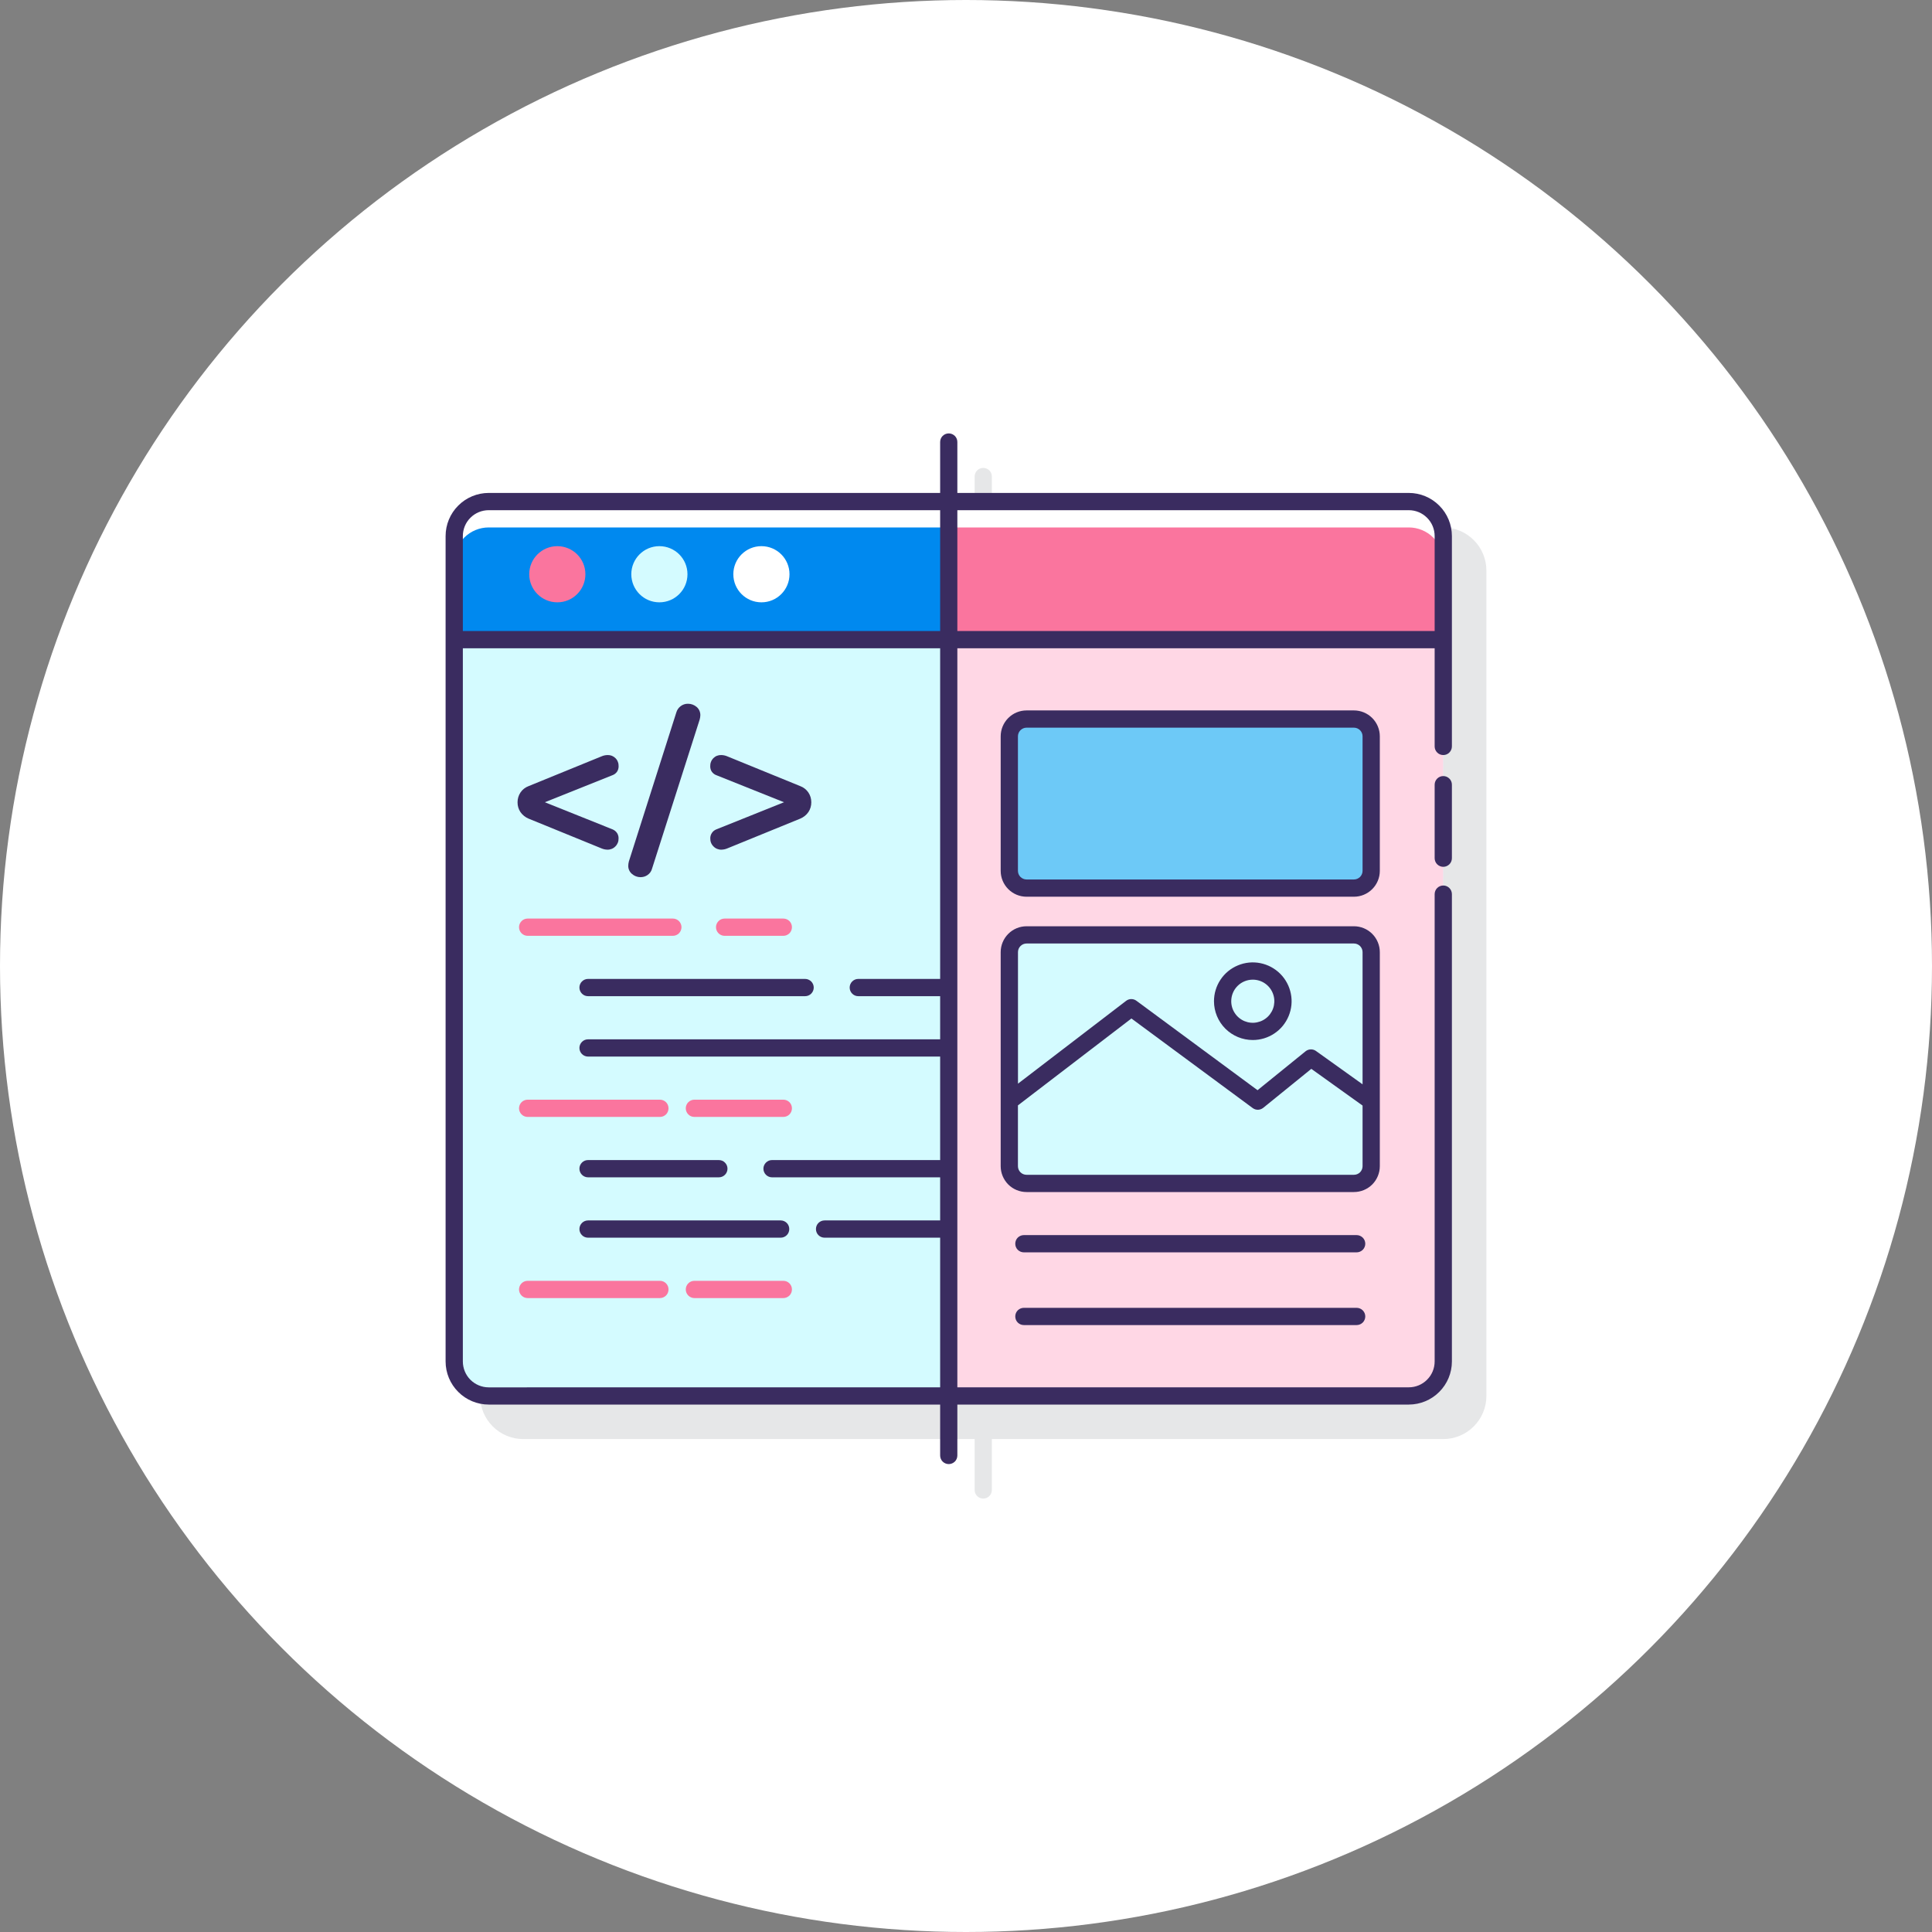 <svg width="42" height="42" viewBox="0 0 42 42" fill="none" xmlns="http://www.w3.org/2000/svg">
<rect x="0" y="0" width="42" height="42" fill="#808080" stroke="none"/>
<circle cx="21" cy="21" r="21" fill="white"/>
<g clip-path="url(#clip0_1529_11000)">
<path d="M31.376 11.466H21.562V10.359C21.562 10.31 21.543 10.262 21.508 10.227C21.472 10.192 21.425 10.172 21.375 10.172C21.325 10.172 21.277 10.192 21.242 10.227C21.207 10.262 21.188 10.31 21.188 10.359V11.466H11.374C11.126 11.466 10.887 11.565 10.712 11.741C10.536 11.916 10.437 12.155 10.437 12.403V30.347C10.437 30.595 10.536 30.834 10.712 31.009C10.887 31.185 11.126 31.284 11.374 31.284H21.188V32.391C21.188 32.44 21.207 32.488 21.242 32.523C21.277 32.558 21.325 32.578 21.375 32.578C21.425 32.578 21.472 32.558 21.508 32.523C21.543 32.488 21.562 32.44 21.562 32.391V31.284H31.376C31.624 31.284 31.863 31.185 32.038 31.009C32.214 30.834 32.313 30.595 32.313 30.347V12.403C32.313 12.155 32.214 11.916 32.038 11.741C31.862 11.565 31.624 11.466 31.376 11.466V11.466Z" fill="#E6E7E8"/>
<path d="M9.874 13.905H31.376V29.597C31.376 29.796 31.297 29.986 31.156 30.127C31.015 30.268 30.825 30.347 30.626 30.347H10.624C10.425 30.347 10.235 30.268 10.094 30.127C9.953 29.986 9.874 29.796 9.874 29.597V13.905V13.905Z" fill="#D4FBFF"/>
<path d="M20.625 30.347H30.626C30.825 30.347 31.015 30.268 31.156 30.127C31.297 29.986 31.376 29.796 31.376 29.597V13.905H20.625V30.347Z" fill="#FFD7E5"/>
<path d="M9.874 11.653V13.906H31.376V11.653C31.376 11.454 31.297 11.264 31.156 11.123C31.015 10.982 30.825 10.903 30.626 10.903H10.624C10.425 10.903 10.235 10.982 10.094 11.123C9.953 11.264 9.874 11.454 9.874 11.653V11.653Z" fill="#0089EF"/>
<path d="M30.626 10.903H20.625V13.906H31.376V11.653C31.376 11.454 31.297 11.264 31.156 11.123C31.015 10.982 30.825 10.903 30.626 10.903V10.903Z" fill="#FA759E"/>
<path d="M30.626 10.903H10.624C10.425 10.903 10.235 10.982 10.094 11.123C9.953 11.264 9.874 11.454 9.874 11.653V12.216C9.874 12.017 9.953 11.826 10.094 11.685C10.235 11.545 10.425 11.466 10.624 11.466H30.626C30.825 11.466 31.015 11.545 31.156 11.685C31.297 11.826 31.376 12.017 31.376 12.216V11.653C31.376 11.454 31.297 11.264 31.156 11.123C31.015 10.982 30.825 10.903 30.626 10.903V10.903Z" fill="white"/>
<path d="M16.553 13.094C16.89 13.094 17.163 12.821 17.163 12.483C17.163 12.146 16.89 11.873 16.553 11.873C16.215 11.873 15.942 12.146 15.942 12.483C15.942 12.821 16.215 13.094 16.553 13.094Z" fill="white"/>
<path d="M14.334 13.094C14.672 13.094 14.945 12.821 14.945 12.483C14.945 12.146 14.672 11.873 14.334 11.873C13.997 11.873 13.724 12.146 13.724 12.483C13.724 12.821 13.997 13.094 14.334 13.094Z" fill="#D4FBFF"/>
<path d="M12.116 13.094C12.453 13.094 12.726 12.821 12.726 12.483C12.726 12.146 12.453 11.873 12.116 11.873C11.778 11.873 11.505 12.146 11.505 12.483C11.505 12.821 11.778 13.094 12.116 13.094Z" fill="#FA759E"/>
<path d="M17.029 20.344H15.752C15.703 20.344 15.655 20.324 15.62 20.289C15.585 20.254 15.565 20.206 15.565 20.156C15.565 20.107 15.585 20.059 15.62 20.024C15.655 19.988 15.703 19.969 15.752 19.969H17.029C17.079 19.969 17.126 19.988 17.162 20.024C17.197 20.059 17.216 20.107 17.216 20.156C17.216 20.206 17.197 20.254 17.162 20.289C17.126 20.324 17.079 20.344 17.029 20.344Z" fill="#FA759E"/>
<path d="M14.627 20.344H11.471C11.421 20.344 11.373 20.324 11.338 20.289C11.303 20.254 11.283 20.206 11.283 20.156C11.283 20.107 11.303 20.059 11.338 20.024C11.373 19.988 11.421 19.969 11.471 19.969H14.627C14.677 19.969 14.725 19.988 14.76 20.024C14.795 20.059 14.815 20.107 14.815 20.156C14.815 20.206 14.795 20.254 14.76 20.289C14.725 20.324 14.677 20.344 14.627 20.344Z" fill="#FA759E"/>
<path d="M17.029 24.281H15.096C15.046 24.281 14.998 24.262 14.963 24.226C14.928 24.191 14.908 24.143 14.908 24.094C14.908 24.044 14.928 23.996 14.963 23.961C14.998 23.926 15.046 23.906 15.096 23.906H17.029C17.079 23.906 17.126 23.926 17.162 23.961C17.197 23.996 17.216 24.044 17.216 24.094C17.216 24.143 17.197 24.191 17.162 24.226C17.126 24.262 17.079 24.281 17.029 24.281Z" fill="#FA759E"/>
<path d="M14.346 24.281H11.471C11.421 24.281 11.373 24.262 11.338 24.226C11.303 24.191 11.283 24.143 11.283 24.094C11.283 24.044 11.303 23.996 11.338 23.961C11.373 23.926 11.421 23.906 11.471 23.906H14.346C14.396 23.906 14.443 23.926 14.479 23.961C14.514 23.996 14.533 24.044 14.533 24.094C14.533 24.143 14.514 24.191 14.479 24.226C14.443 24.262 14.396 24.281 14.346 24.281Z" fill="#FA759E"/>
<path d="M17.029 28.219H15.096C15.046 28.219 14.998 28.199 14.963 28.164C14.928 28.129 14.908 28.081 14.908 28.031C14.908 27.982 14.928 27.934 14.963 27.899C14.998 27.863 15.046 27.844 15.096 27.844H17.029C17.079 27.844 17.126 27.863 17.162 27.899C17.197 27.934 17.216 27.982 17.216 28.031C17.216 28.081 17.197 28.129 17.162 28.164C17.126 28.199 17.079 28.219 17.029 28.219Z" fill="#FA759E"/>
<path d="M14.346 28.219H11.471C11.421 28.219 11.373 28.199 11.338 28.164C11.303 28.129 11.283 28.081 11.283 28.031C11.283 27.982 11.303 27.934 11.338 27.899C11.373 27.863 11.421 27.844 11.471 27.844H14.346C14.396 27.844 14.443 27.863 14.479 27.899C14.514 27.934 14.533 27.982 14.533 28.031C14.533 28.081 14.514 28.129 14.479 28.164C14.443 28.199 14.396 28.219 14.346 28.219Z" fill="#FA759E"/>
<path d="M29.808 18.932V16.007C29.808 15.8 29.64 15.632 29.433 15.632H22.317C22.11 15.632 21.942 15.8 21.942 16.007V18.932C21.942 19.139 22.11 19.307 22.317 19.307H29.433C29.64 19.307 29.808 19.139 29.808 18.932Z" fill="#6DC9F7"/>
<path d="M29.808 25.352V20.699C29.808 20.492 29.64 20.324 29.433 20.324H22.317C22.11 20.324 21.942 20.492 21.942 20.699V25.352C21.942 25.559 22.11 25.727 22.317 25.727H29.433C29.64 25.727 29.808 25.559 29.808 25.352Z" fill="#D4FBFF"/>
<path d="M13.204 18.471C13.236 18.472 13.268 18.466 13.298 18.454C13.328 18.442 13.355 18.424 13.377 18.401C13.401 18.378 13.419 18.35 13.431 18.32C13.443 18.289 13.448 18.256 13.447 18.223C13.448 18.183 13.436 18.143 13.414 18.109C13.39 18.073 13.356 18.046 13.317 18.03L11.845 17.44L13.317 16.851C13.356 16.837 13.39 16.81 13.414 16.776C13.437 16.741 13.449 16.699 13.448 16.657C13.449 16.625 13.444 16.593 13.432 16.563C13.421 16.532 13.403 16.505 13.38 16.482C13.358 16.46 13.331 16.442 13.302 16.43C13.273 16.419 13.241 16.413 13.21 16.414C13.164 16.415 13.12 16.424 13.078 16.442L11.49 17.09C11.418 17.117 11.357 17.165 11.314 17.229C11.273 17.291 11.251 17.365 11.251 17.44C11.25 17.517 11.272 17.591 11.314 17.654C11.358 17.717 11.419 17.766 11.49 17.796L13.078 18.444C13.118 18.461 13.161 18.47 13.204 18.471V18.471Z" fill="#3A2C60"/>
<path d="M13.924 19.069C13.98 19.069 14.034 19.053 14.079 19.021C14.128 18.987 14.162 18.937 14.176 18.88L15.211 15.64C15.22 15.609 15.224 15.578 15.225 15.546C15.225 15.512 15.218 15.479 15.204 15.448C15.19 15.417 15.17 15.39 15.144 15.368C15.091 15.323 15.024 15.298 14.955 15.299C14.898 15.298 14.842 15.317 14.797 15.351C14.752 15.385 14.718 15.433 14.703 15.487L13.671 18.727C13.663 18.758 13.658 18.79 13.658 18.821C13.657 18.855 13.664 18.889 13.678 18.919C13.692 18.95 13.713 18.977 13.739 18.999C13.79 19.044 13.856 19.069 13.924 19.069V19.069Z" fill="#3A2C60"/>
<path d="M15.475 18.109C15.452 18.143 15.441 18.183 15.441 18.223C15.44 18.256 15.445 18.289 15.457 18.32C15.469 18.35 15.487 18.378 15.511 18.401C15.533 18.424 15.56 18.442 15.59 18.454C15.62 18.466 15.652 18.472 15.684 18.471C15.727 18.47 15.77 18.461 15.81 18.444L17.398 17.796C17.469 17.766 17.53 17.717 17.574 17.654C17.616 17.591 17.638 17.516 17.637 17.44C17.637 17.365 17.616 17.291 17.574 17.229C17.531 17.165 17.47 17.117 17.398 17.09L15.81 16.442C15.768 16.424 15.723 16.415 15.678 16.414C15.647 16.413 15.615 16.419 15.586 16.43C15.556 16.442 15.53 16.46 15.507 16.482C15.485 16.505 15.467 16.532 15.456 16.563C15.444 16.593 15.439 16.625 15.44 16.657C15.439 16.699 15.45 16.741 15.474 16.776C15.498 16.81 15.532 16.837 15.571 16.851L17.044 17.44L15.572 18.03C15.532 18.046 15.498 18.073 15.475 18.109V18.109Z" fill="#3A2C60"/>
<path d="M31.376 16.871C31.326 16.871 31.278 16.891 31.243 16.926C31.208 16.961 31.188 17.009 31.188 17.059V18.656C31.188 18.706 31.208 18.754 31.243 18.789C31.278 18.824 31.326 18.844 31.376 18.844C31.425 18.844 31.473 18.824 31.508 18.789C31.544 18.754 31.563 18.706 31.563 18.656V17.059C31.563 17.009 31.544 16.961 31.508 16.926C31.473 16.891 31.425 16.871 31.376 16.871Z" fill="#3A2C60"/>
<path d="M30.626 10.716H20.812V9.609C20.812 9.56 20.793 9.512 20.758 9.477C20.722 9.442 20.675 9.422 20.625 9.422C20.575 9.422 20.527 9.442 20.492 9.477C20.457 9.512 20.438 9.56 20.438 9.609V10.716H10.624C10.376 10.716 10.137 10.815 9.962 10.991C9.786 11.166 9.687 11.405 9.687 11.653V29.597C9.687 29.845 9.786 30.084 9.962 30.259C10.137 30.435 10.376 30.534 10.624 30.534H20.438V31.641C20.438 31.69 20.457 31.738 20.492 31.773C20.527 31.808 20.575 31.828 20.625 31.828C20.675 31.828 20.722 31.808 20.758 31.773C20.793 31.738 20.812 31.69 20.812 31.641V30.534H30.626C30.874 30.534 31.113 30.435 31.288 30.259C31.464 30.084 31.563 29.845 31.563 29.597V19.438C31.563 19.388 31.543 19.34 31.508 19.305C31.473 19.27 31.425 19.25 31.376 19.25C31.326 19.25 31.278 19.27 31.243 19.305C31.208 19.34 31.188 19.388 31.188 19.438V29.597C31.188 29.746 31.129 29.889 31.023 29.994C30.918 30.1 30.775 30.159 30.626 30.159H20.812V14.093H31.188V16.227C31.188 16.276 31.208 16.324 31.243 16.359C31.278 16.395 31.326 16.414 31.376 16.414C31.425 16.414 31.473 16.395 31.508 16.359C31.543 16.324 31.563 16.276 31.563 16.227V11.653C31.563 11.405 31.464 11.166 31.288 10.991C31.113 10.815 30.874 10.716 30.626 10.716V10.716ZM10.062 11.653C10.062 11.504 10.121 11.361 10.226 11.256C10.332 11.15 10.475 11.091 10.624 11.091H20.438V13.718H10.062V11.653ZM10.624 30.16C10.475 30.16 10.332 30.1 10.226 29.995C10.121 29.889 10.062 29.746 10.062 29.597V14.093H20.438V21.281H18.658C18.608 21.281 18.561 21.301 18.526 21.336C18.491 21.371 18.471 21.419 18.471 21.469C18.471 21.518 18.491 21.566 18.526 21.601C18.561 21.637 18.608 21.656 18.658 21.656H20.438V22.594H12.784C12.734 22.594 12.686 22.613 12.651 22.649C12.616 22.684 12.596 22.732 12.596 22.781C12.596 22.831 12.616 22.879 12.651 22.914C12.686 22.949 12.734 22.969 12.784 22.969H20.438V25.219H16.783C16.733 25.219 16.686 25.238 16.651 25.274C16.616 25.309 16.596 25.357 16.596 25.406C16.596 25.456 16.616 25.504 16.651 25.539C16.686 25.574 16.733 25.594 16.783 25.594H20.438V26.531H17.925C17.875 26.531 17.828 26.551 17.792 26.586C17.757 26.621 17.738 26.669 17.738 26.719C17.738 26.768 17.757 26.816 17.792 26.851C17.828 26.887 17.875 26.906 17.925 26.906H20.438V30.159L10.624 30.16ZM20.812 13.718V11.091H30.626C30.775 11.091 30.918 11.15 31.023 11.256C31.129 11.361 31.188 11.504 31.188 11.653V13.718H20.812Z" fill="#3A2C60"/>
<path d="M17.502 21.281H12.783C12.734 21.281 12.686 21.301 12.651 21.336C12.616 21.371 12.596 21.419 12.596 21.469C12.596 21.518 12.616 21.566 12.651 21.601C12.686 21.637 12.734 21.656 12.783 21.656H17.502C17.552 21.656 17.599 21.637 17.635 21.601C17.67 21.566 17.69 21.518 17.69 21.469C17.69 21.419 17.67 21.371 17.635 21.336C17.599 21.301 17.552 21.281 17.502 21.281Z" fill="#3A2C60"/>
<path d="M12.783 25.594H15.627C15.677 25.594 15.725 25.574 15.76 25.539C15.795 25.504 15.815 25.456 15.815 25.406C15.815 25.357 15.795 25.309 15.76 25.274C15.725 25.238 15.677 25.219 15.627 25.219H12.783C12.734 25.219 12.686 25.238 12.651 25.274C12.616 25.309 12.596 25.357 12.596 25.406C12.596 25.456 12.616 25.504 12.651 25.539C12.686 25.574 12.734 25.594 12.783 25.594Z" fill="#3A2C60"/>
<path d="M16.971 26.531H12.783C12.734 26.531 12.686 26.551 12.651 26.586C12.616 26.621 12.596 26.669 12.596 26.719C12.596 26.768 12.616 26.816 12.651 26.851C12.686 26.887 12.734 26.906 12.783 26.906H16.971C17.021 26.906 17.068 26.887 17.104 26.851C17.139 26.816 17.158 26.768 17.158 26.719C17.158 26.669 17.139 26.621 17.104 26.586C17.068 26.551 17.021 26.531 16.971 26.531Z" fill="#3A2C60"/>
<path d="M29.996 16.007C29.996 15.857 29.936 15.714 29.831 15.609C29.725 15.503 29.582 15.444 29.433 15.444H22.317C22.168 15.444 22.025 15.503 21.919 15.609C21.814 15.714 21.754 15.857 21.754 16.007V18.932C21.754 19.081 21.814 19.224 21.919 19.329C22.025 19.435 22.168 19.494 22.317 19.494H29.433C29.582 19.494 29.725 19.435 29.831 19.329C29.936 19.224 29.996 19.081 29.996 18.932V16.007ZM29.621 18.932C29.621 18.981 29.601 19.029 29.566 19.064C29.53 19.099 29.483 19.119 29.433 19.119H22.317C22.267 19.119 22.22 19.099 22.184 19.064C22.149 19.029 22.129 18.981 22.129 18.932V16.007C22.129 15.957 22.149 15.909 22.184 15.874C22.22 15.839 22.267 15.819 22.317 15.819H29.433C29.483 15.819 29.53 15.839 29.566 15.874C29.601 15.909 29.621 15.957 29.621 16.007V18.932Z" fill="#3A2C60"/>
<path d="M29.996 25.352V20.699C29.996 20.549 29.936 20.407 29.831 20.301C29.725 20.195 29.582 20.136 29.433 20.136H22.317C22.168 20.136 22.025 20.195 21.919 20.301C21.814 20.407 21.754 20.549 21.754 20.699V25.352C21.754 25.501 21.814 25.644 21.919 25.75C22.025 25.855 22.168 25.914 22.317 25.914H29.433C29.582 25.914 29.725 25.855 29.831 25.75C29.936 25.644 29.996 25.501 29.996 25.352V25.352ZM22.317 20.511H29.433C29.483 20.511 29.53 20.531 29.566 20.566C29.601 20.601 29.621 20.649 29.621 20.699V23.572L28.609 22.848C28.576 22.824 28.535 22.811 28.494 22.813C28.453 22.814 28.414 22.828 28.382 22.854L27.338 23.7L24.705 21.756C24.672 21.731 24.633 21.719 24.592 21.719C24.552 21.719 24.512 21.733 24.48 21.758L22.13 23.558V20.699C22.13 20.649 22.149 20.601 22.185 20.566C22.22 20.531 22.267 20.511 22.317 20.511V20.511ZM29.433 25.539H22.317C22.267 25.539 22.22 25.52 22.184 25.485C22.149 25.449 22.129 25.402 22.129 25.352V24.03L24.596 22.141L27.232 24.088C27.266 24.113 27.306 24.126 27.348 24.125C27.389 24.124 27.429 24.109 27.462 24.083L28.507 23.236L29.621 24.034V25.352C29.621 25.402 29.601 25.449 29.566 25.485C29.53 25.52 29.483 25.539 29.433 25.539V25.539Z" fill="#3A2C60"/>
<path d="M27.234 22.609C27.401 22.609 27.564 22.56 27.703 22.467C27.842 22.375 27.95 22.243 28.014 22.088C28.078 21.934 28.095 21.765 28.062 21.601C28.029 21.437 27.949 21.287 27.831 21.169C27.713 21.051 27.563 20.971 27.399 20.938C27.235 20.905 27.066 20.922 26.912 20.986C26.757 21.05 26.625 21.158 26.533 21.297C26.44 21.436 26.391 21.599 26.391 21.766C26.391 21.989 26.48 22.204 26.638 22.362C26.796 22.52 27.011 22.609 27.234 22.609ZM27.234 21.297C27.327 21.297 27.418 21.324 27.495 21.376C27.572 21.427 27.632 21.501 27.667 21.586C27.703 21.672 27.712 21.766 27.694 21.857C27.676 21.948 27.631 22.032 27.566 22.097C27.5 22.163 27.417 22.207 27.326 22.225C27.235 22.244 27.141 22.234 27.055 22.199C26.969 22.163 26.896 22.103 26.845 22.026C26.793 21.949 26.766 21.858 26.766 21.766C26.766 21.641 26.815 21.522 26.903 21.434C26.991 21.346 27.11 21.297 27.234 21.297Z" fill="#3A2C60"/>
<path d="M29.492 26.85H22.258C22.208 26.85 22.161 26.87 22.125 26.905C22.09 26.94 22.071 26.988 22.071 27.038C22.071 27.087 22.09 27.135 22.125 27.17C22.161 27.205 22.208 27.225 22.258 27.225H29.492C29.542 27.225 29.589 27.205 29.625 27.17C29.66 27.135 29.68 27.087 29.68 27.038C29.68 26.988 29.66 26.94 29.625 26.905C29.589 26.87 29.542 26.85 29.492 26.85Z" fill="#3A2C60"/>
<path d="M29.492 28.431H22.258C22.208 28.431 22.161 28.451 22.125 28.486C22.09 28.521 22.071 28.569 22.071 28.618C22.071 28.668 22.09 28.716 22.125 28.751C22.161 28.786 22.208 28.806 22.258 28.806H29.492C29.542 28.806 29.589 28.786 29.625 28.751C29.66 28.716 29.68 28.668 29.68 28.618C29.68 28.569 29.66 28.521 29.625 28.486C29.589 28.451 29.542 28.431 29.492 28.431Z" fill="#3A2C60"/>
</g>
<defs>
<clipPath id="clip0_1529_11000">
<rect width="24" height="24" fill="white" transform="translate(9 9)"/>
</clipPath>
</defs>
</svg>
